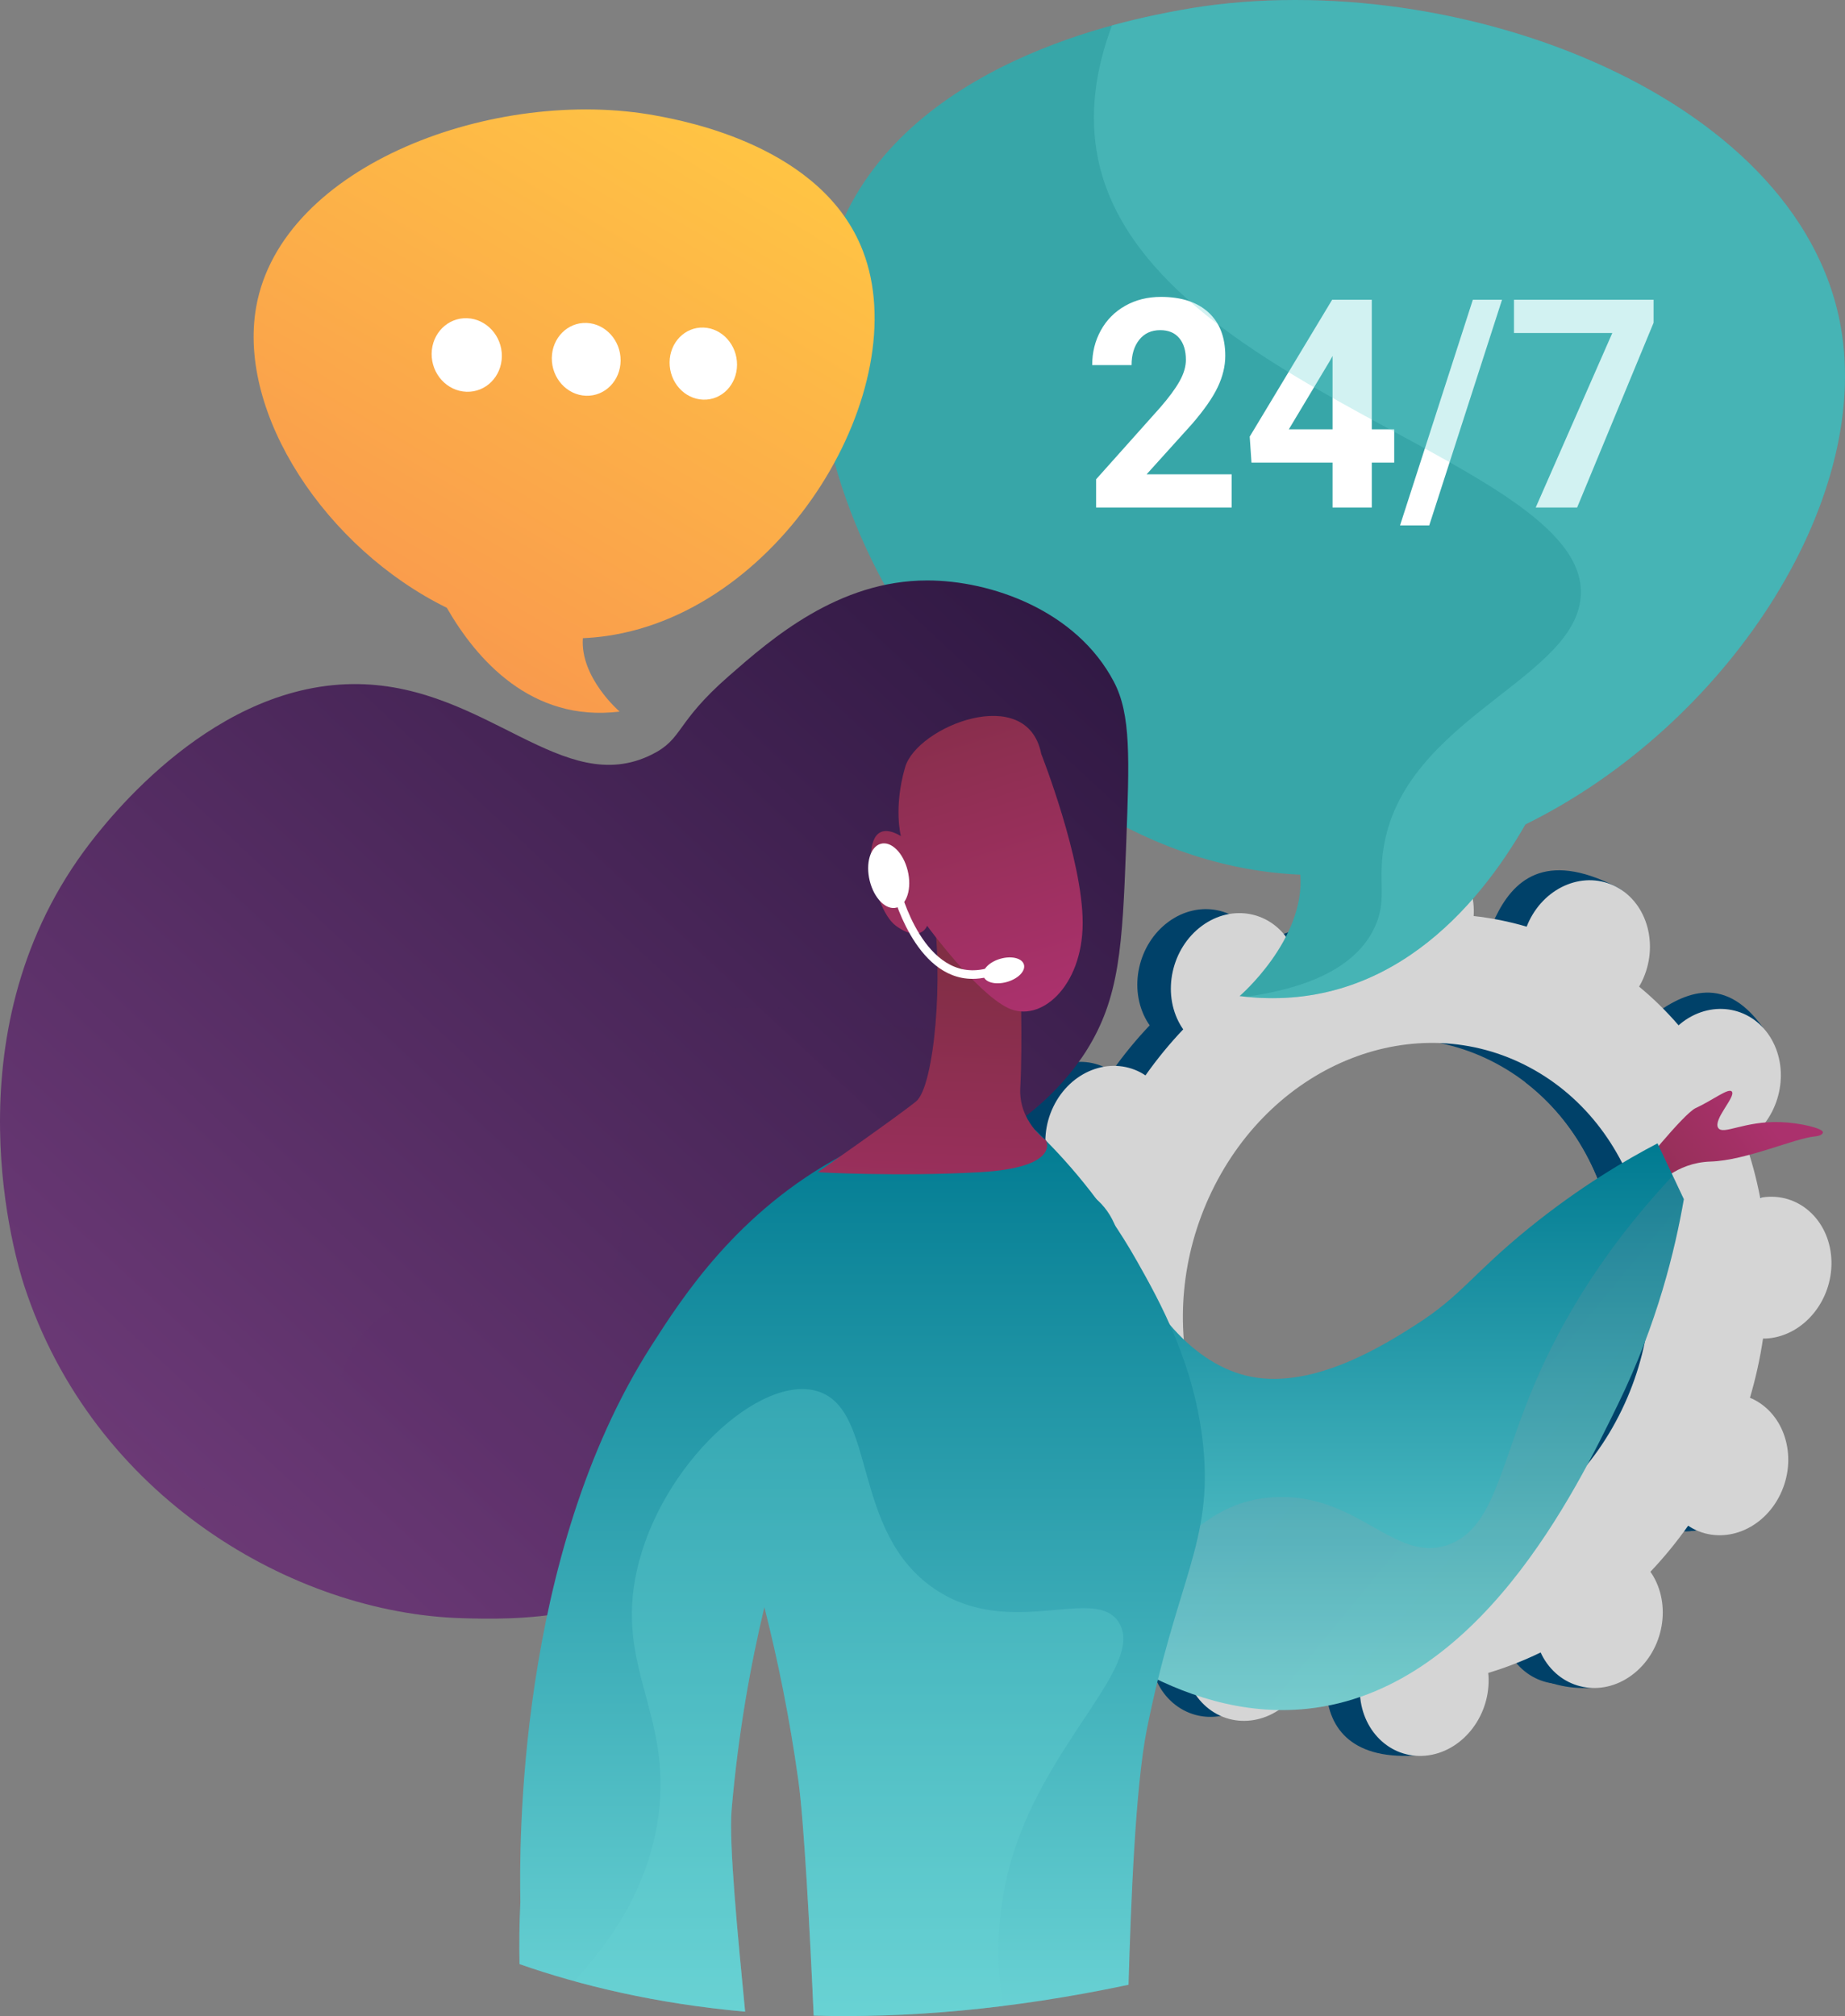 <?xml version="1.0" encoding="UTF-8"?> <svg xmlns="http://www.w3.org/2000/svg" width="238" height="260" viewBox="0 0 238 260" fill="none"><rect x="0" y="0" width="238" height="260" fill="#808080" stroke="none"/><path d="M214.043 196.61C218.065 198.754 223.117 196.784 225.327 192.208C227.537 187.633 226.068 182.185 222.046 180.041C221.838 179.93 221.625 179.836 221.412 179.747C222.159 177.215 222.722 174.664 223.099 172.112C223.329 172.111 223.561 172.107 223.796 172.085C228.384 171.654 232.025 167.224 231.928 162.189C231.831 157.154 228.033 153.422 223.445 153.853C223.205 153.875 222.969 153.915 222.735 153.959C222.255 151.464 221.598 149.027 220.769 146.668C220.98 146.538 221.19 146.404 221.396 146.253C225.32 143.363 226.575 137.66 224.197 133.515C221.819 129.37 216.709 128.353 212.784 131.243C212.583 131.391 212.394 131.551 212.207 131.714C210.656 129.913 208.955 128.245 207.115 126.722C207.244 126.499 207.371 126.273 207.485 126.036C209.695 121.461 212.584 116.463 208.53 114.385C199.153 109.578 195.131 113.695 192.92 118.271C192.806 118.508 192.707 118.748 192.612 118.99C190.356 118.328 188.07 117.871 185.772 117.619C185.786 117.365 185.797 117.11 185.792 116.852C185.695 111.817 187.117 109.092 182.511 108.999C172.468 108.796 169.08 113.376 169.177 118.411C169.182 118.674 169.203 118.931 169.228 119.187C166.926 119.877 164.666 120.758 162.466 121.825C162.362 121.6 162.253 121.377 162.129 121.16C159.751 117.015 154.641 115.998 150.716 118.889C146.791 121.779 145.537 127.482 147.915 131.627C148.037 131.839 148.171 132.037 148.306 132.233C146.568 134.06 144.94 136.044 143.436 138.172C143.242 138.044 143.044 137.918 142.836 137.807C138.814 135.663 133.762 137.634 131.552 142.209C129.342 146.784 130.811 152.232 134.833 154.376C135.041 154.488 135.254 154.581 135.467 154.67C134.72 157.202 134.157 159.753 133.78 162.306C133.549 162.306 133.318 162.31 133.083 162.332C128.495 162.763 124.854 167.193 124.951 172.228C125.048 177.263 128.846 180.995 133.434 180.564C133.674 180.542 133.91 180.502 134.144 180.458C134.624 182.953 135.281 185.39 136.109 187.749C135.899 187.879 135.688 188.013 135.483 188.164C131.558 191.054 130.304 196.757 132.682 200.902C135.061 205.047 142.931 206.971 146.856 204.081C147.057 203.933 144.485 202.866 144.672 202.704C146.223 204.504 147.924 206.173 149.764 207.695C149.635 207.918 149.508 208.144 149.394 208.381C147.184 212.956 148.652 218.404 152.674 220.548C156.696 222.693 161.748 220.722 163.959 216.147C164.073 215.91 164.172 215.669 164.266 215.428C166.523 216.089 168.809 216.546 171.107 216.798C171.093 217.053 171.082 217.308 171.087 217.566C171.184 222.6 174.982 226.332 179.57 225.902C184.158 225.471 187.799 221.041 187.702 216.006C187.697 215.743 187.676 215.486 187.651 215.23C189.953 214.541 192.213 213.659 194.413 212.593C194.517 212.817 194.626 213.04 194.75 213.257C197.128 217.402 202.238 218.419 206.163 215.529C210.088 212.638 211.342 206.935 208.964 202.79C208.842 202.578 208.708 202.38 208.573 202.184C210.311 200.357 211.939 198.373 213.443 196.245C213.637 196.374 213.835 196.499 214.043 196.61ZM163.91 197.288C149.307 189.502 143.974 169.723 151.999 153.111C160.023 136.498 178.366 129.343 192.969 137.129C207.572 144.915 212.905 164.694 204.88 181.306C196.856 197.919 178.513 205.074 163.91 197.288Z" fill="#004169"></path><path d="M223.796 172.085C228.384 171.654 232.025 167.224 231.928 162.189C231.831 157.154 228.033 153.422 223.445 153.853C223.205 153.875 222.969 153.915 222.735 153.959C222.256 151.464 221.598 149.027 220.77 146.668C220.981 146.538 221.191 146.404 221.396 146.253C225.321 143.363 230.176 136.38 227.406 132.514C222.148 125.175 216.709 128.353 212.784 131.243C212.583 131.391 212.394 131.551 212.207 131.713C210.656 129.913 208.955 128.245 207.115 126.722C207.244 126.499 207.371 126.273 207.485 126.036C208.688 123.546 208.794 120.801 207.999 118.467C204.208 125.479 200.469 132.521 196.797 139.6C208.447 148.566 212.159 166.238 204.88 181.306C198.712 194.075 186.449 201.247 174.473 200.351C173.939 201.807 173.414 203.27 172.842 204.712C171.291 208.624 169.528 212.456 167.763 216.283C168.873 216.502 169.989 216.675 171.107 216.798C171.093 217.053 171.082 217.308 171.087 217.565C171.184 222.6 174.094 226.877 182.409 226.412C187.009 226.155 187.799 221.041 187.702 216.006C187.697 215.743 187.676 215.486 187.651 215.23C189.953 214.541 192.213 213.659 194.413 212.593C194.517 212.817 194.626 213.04 194.75 213.257C197.128 217.402 205.376 219.162 209.301 216.271C213.226 213.381 211.342 206.935 208.964 202.791C208.842 202.578 208.708 202.38 208.573 202.184C210.311 200.357 211.939 198.373 213.443 196.245C213.637 196.374 213.835 196.499 214.043 196.61C218.065 198.754 223.117 196.783 225.327 192.208C227.537 187.633 226.068 182.185 222.046 180.041C221.838 179.93 221.625 179.836 221.412 179.747C222.159 177.215 222.722 174.664 223.099 172.112C223.33 172.111 223.561 172.107 223.796 172.085Z" fill="#004169"></path><path d="M218.369 197.126C222.39 199.27 227.443 197.299 229.653 192.724C231.863 188.149 230.394 182.701 226.372 180.557C226.164 180.446 225.951 180.352 225.738 180.263C226.484 177.731 227.047 175.18 227.425 172.627C227.655 172.627 227.887 172.623 228.121 172.601C232.71 172.17 236.35 167.74 236.253 162.705C236.157 157.67 232.359 153.938 227.77 154.368C227.531 154.391 227.295 154.431 227.061 154.475C226.581 151.98 225.924 149.543 225.095 147.184C225.306 147.054 225.516 146.92 225.721 146.769C229.646 143.879 230.9 138.176 228.522 134.031C226.144 129.886 221.035 128.869 217.109 131.759C216.908 131.907 216.719 132.067 216.532 132.229C214.981 130.429 213.281 128.761 211.44 127.238C211.57 127.015 211.696 126.789 211.811 126.552C214.021 121.977 212.552 116.529 208.53 114.385C204.508 112.24 199.456 114.211 197.246 118.787C197.132 119.024 197.033 119.264 196.938 119.506C194.682 118.844 192.396 118.387 190.097 118.135C190.112 117.88 190.123 117.626 190.118 117.368C190.021 112.333 186.223 108.601 181.634 109.031C177.046 109.462 173.406 113.892 173.502 118.927C173.508 119.19 173.529 119.447 173.553 119.703C171.252 120.392 168.992 121.274 166.792 122.34C166.687 122.116 166.579 121.893 166.455 121.676C164.077 117.531 158.967 116.514 155.042 119.404C151.117 122.295 149.863 127.998 152.241 132.142C152.363 132.355 152.496 132.553 152.632 132.749C150.894 134.576 149.266 136.56 147.762 138.688C147.567 138.56 147.37 138.434 147.162 138.323C143.14 136.179 138.088 138.15 135.878 142.725C133.667 147.3 135.136 152.748 139.158 154.892C139.367 155.003 139.579 155.097 139.792 155.186C139.046 157.718 138.483 160.269 138.106 162.822C137.875 162.822 137.644 162.826 137.409 162.848C132.821 163.279 129.18 167.709 129.277 172.744C129.374 177.779 133.172 181.511 137.76 181.08C138 181.058 138.235 181.018 138.469 180.974C138.949 183.469 139.606 185.906 140.435 188.265C140.224 188.395 140.014 188.529 139.809 188.68C135.884 191.57 134.63 197.273 137.008 201.418C139.386 205.563 144.496 206.58 148.421 203.69C148.622 203.542 148.811 203.382 148.998 203.219C150.549 205.02 152.25 206.688 154.09 208.211C153.96 208.434 153.834 208.66 153.719 208.897C151.509 213.472 152.978 218.92 157 221.064C161.022 223.208 166.074 221.238 168.284 216.662C168.399 216.425 168.497 216.185 168.592 215.944C170.848 216.605 173.134 217.062 175.433 217.314C175.419 217.568 175.407 217.823 175.412 218.081C175.509 223.116 179.307 226.848 183.896 226.418C188.484 225.987 192.125 221.557 192.028 216.522C192.023 216.259 192.002 216.002 191.977 215.746C194.278 215.057 196.538 214.175 198.738 213.109C198.843 213.333 198.952 213.556 199.076 213.773C201.454 217.918 206.563 218.935 210.488 216.045C214.413 213.154 215.667 207.451 213.289 203.306C213.167 203.094 213.034 202.896 212.899 202.7C214.637 200.873 216.264 198.889 217.768 196.761C217.963 196.889 218.16 197.015 218.369 197.126ZM168.236 197.804C153.633 190.018 148.3 170.239 156.324 153.627C164.349 137.014 182.692 129.859 197.294 137.645C211.897 145.431 217.23 165.21 209.206 181.822C201.181 198.435 182.839 205.59 168.236 197.804Z" fill="#D5D5D5"></path><path d="M237.459 42.167C232.07 11.663 186.112 -4.979 152.12 1.323C145.724 2.509 116.604 7.907 108.005 30.14C96.743 59.257 124.684 106.876 162.694 112.332C164.379 112.574 166.062 112.728 167.741 112.803C168.356 121.211 159.903 128.46 159.903 128.46C178.809 130.813 190.541 117.173 196.773 106.321C222.575 93.641 241.482 64.942 237.459 42.167Z" fill="#37A6A8"></path><path d="M158.88 65.454H141.397V61.81L149.648 52.571C150.78 51.271 151.619 50.136 152.161 49.166C152.705 48.197 152.976 47.277 152.976 46.406C152.976 45.215 152.69 44.28 152.118 43.599C151.545 42.918 150.728 42.577 149.665 42.577C148.521 42.577 147.619 42.991 146.959 43.82C146.299 44.648 145.969 45.737 145.969 47.087H140.889C140.889 45.455 141.259 43.964 142.001 42.614C142.743 41.265 143.791 40.206 145.146 39.439C146.5 38.673 148.036 38.289 149.753 38.289C152.38 38.289 154.421 38.952 155.875 40.277C157.329 41.602 158.056 43.473 158.056 45.89C158.056 47.215 157.729 48.565 157.075 49.939C156.421 51.314 155.3 52.915 153.712 54.743L147.913 61.166H158.88V65.454Z" fill="white"></path><path d="M176.958 55.369H179.849V59.657H176.958V65.454H171.896V59.657H161.437L161.21 56.307L171.843 38.657H176.958V55.369ZM166.255 55.369H171.896V45.909L171.563 46.516L166.255 55.369Z" fill="white"></path><path d="M184.369 67.755H180.602L189.992 38.657H193.758L184.369 67.755Z" fill="white"></path><path d="M213.308 41.626L203.445 65.454H198.102L207.983 42.946H195.3V38.657H213.308V41.626Z" fill="white"></path><path opacity="0.3" d="M237.459 42.167C232.07 11.663 186.112 -4.979 152.12 1.323C150.479 1.627 147.341 2.21 143.44 3.281C141.339 8.885 140.448 14.73 141.649 20.526C147.856 50.491 205.89 59.602 203.88 77.254C202.633 88.203 179.325 93.294 178.255 111.386C178.064 114.618 178.677 116.661 177.34 119.559C174.819 125.022 168.136 127.518 160.72 128.551C179.147 130.418 190.631 117.016 196.773 106.321C222.575 93.641 241.482 64.942 237.459 42.167Z" fill="#69D2D4"></path><path d="M145.27 108.981C145.691 97.755 145.902 92.143 143.688 87.926C138.85 78.712 127.837 74.863 119.631 74.857C108.115 74.849 99.475 82.408 94.008 87.192C86.984 93.338 88.198 95.268 84.052 97.323C72.591 103.002 62.858 88.481 46.239 88.225C27.902 87.942 14.165 105.225 10.856 109.737C-6.777 133.782 2.142 162.788 3.103 165.744C12.012 193.124 37.951 208.078 59.611 208.687C65.805 208.861 81.65 209.306 88.534 199.196C95.162 189.46 87.853 178.202 96.737 164.356C97.979 162.421 101.74 156.559 108.7 152.755C116.561 148.459 121.08 150.843 129.219 146.035C135.819 142.136 139.365 136.718 140.062 135.623C144.444 128.736 144.779 122.056 145.27 108.981Z" fill="url(#paint0_linear)"></path><g opacity="0.3"><path opacity="0.3" d="M5.435 171.801C23.575 192.76 32.782 197.132 37.476 194.662C44.045 191.207 40.214 175.186 49.929 169.276C58.667 163.959 67.18 173.627 75.052 168.605C85.003 162.258 76.29 143.693 85.938 134.025C97.422 122.518 118.91 139.652 134.119 129.088C138.726 125.889 143.247 119.799 145.321 107.599C145.305 108.051 145.287 108.509 145.27 108.981C144.779 122.056 144.444 128.737 140.062 135.623C139.366 136.718 135.819 142.136 129.219 146.035C121.08 150.843 116.56 148.459 108.7 152.755C101.74 156.559 97.979 162.421 96.737 164.356C87.853 178.202 95.162 189.46 88.533 199.196C81.65 209.306 65.805 208.861 59.611 208.687C39.606 208.124 15.952 195.324 5.435 171.801Z" fill="url(#paint1_linear)"></path></g><path d="M213.666 153.001C213.666 153.001 216.1 149.943 220.667 149.798C225.233 149.654 231.456 146.807 234.128 146.556C234.773 146.496 235.092 146.301 235.147 146.054C235.26 145.545 232.293 144.803 229.662 144.711C224.996 144.548 222.275 146.429 221.645 145.462C220.942 144.381 223.954 141.431 223.402 140.77C222.974 140.258 220.927 141.902 218.735 142.905C217.179 143.617 211.095 151.261 211.095 151.261L213.666 153.001Z" fill="url(#paint2_linear)"></path><path d="M213.814 147.45C214.947 149.85 216.079 152.251 217.211 154.651C216.091 161.115 213.809 170.66 208.705 181.12C203.213 192.378 190.693 218.039 168.649 220.367C151.837 222.143 137.732 209.496 132.393 204.657C127.456 200.181 123.026 196.234 120.876 189.938C117.483 180.007 120.908 167.762 129.125 156.231C133.17 150.555 141.587 151.777 143.978 158.408C147.75 168.87 154.112 176.136 161.42 177.556C169.638 179.153 178.789 173.304 182.684 170.82C188.476 167.126 189.953 164.285 197.157 158.433C203.817 153.023 209.852 149.524 213.814 147.45Z" fill="url(#paint3_linear)"></path><g opacity="0.3"><path opacity="0.3" d="M146.891 201.277C153.188 199.788 155.564 193.645 164.195 193.095C175.108 192.399 179.798 201.679 186.778 199.231C192.476 197.234 193.423 189.624 197.396 179.828C200.477 172.23 205.821 162.235 215.783 151.623C216.259 152.632 216.735 153.642 217.211 154.652C216.092 161.115 213.809 170.66 208.706 181.121C203.213 192.378 190.693 218.039 168.649 220.367C151.837 222.143 137.733 209.496 132.394 204.657C127.456 200.182 123.026 196.234 120.876 189.938C120.281 188.196 119.897 186.382 119.711 184.513C132.729 200.129 141.239 202.614 146.891 201.277Z" fill="url(#paint4_linear)"></path></g><path d="M145.58 255.965C145.873 245.703 146.452 230.485 147.935 223.054C151.783 203.766 156.468 198.885 155.214 186.501C154.138 175.874 149.49 167.642 146.682 162.668C142.247 154.812 137.224 149.26 133.527 145.721C129.664 145.117 125.801 144.514 121.937 143.911C118.668 144.707 113.906 146.172 108.626 149.011C95.08 156.295 88.025 167.305 84.038 173.528C66.641 200.674 66.991 238.425 67.124 245.266C66.99 248.081 66.956 250.781 67.015 253.303C74.845 256.038 84.535 258.393 96.119 259.432C95.162 249.59 94.009 237.648 94.374 233.42C95.224 223.559 96.806 214.777 98.602 207.258C100.283 213.875 101.836 221.365 102.988 229.635C103.716 234.867 104.47 248.966 104.964 259.946C116.79 260.266 130.319 259.201 145.58 255.965Z" fill="url(#paint5_linear)"></path><path opacity="0.3" d="M130.21 240.749C134.452 224.95 147.65 215.052 144.395 209.355C141.47 204.236 130.441 211.568 120.6 204.94C109.702 197.6 113.158 181.828 105.5 179.433C98.087 177.114 85.225 188.885 82.164 202.487C79.321 215.118 86.777 221.112 84.909 234.372C83.673 243.146 79.049 250.17 74.048 255.493C80.435 257.254 87.784 258.685 96.12 259.433C95.162 249.59 94.01 237.649 94.374 233.42C95.224 223.559 96.806 214.778 98.603 207.259C100.283 213.875 101.836 221.366 102.988 229.636C103.716 234.868 104.47 248.967 104.964 259.947C112.42 260.148 120.554 259.798 129.372 258.702C128.499 252.859 128.587 246.79 130.21 240.749Z" fill="#69D2D4"></path><path d="M131.612 125.596C131.612 125.596 131.937 134.389 131.612 140.291C131.374 144.613 134.931 147.074 134.931 147.074C134.931 147.074 136.884 150.59 126.322 151.177C115.761 151.765 105.484 151.177 105.484 151.177C105.484 151.177 115.81 143.962 118.169 142.044C120.528 140.127 121.793 125.791 120.283 116.711L131.612 125.596Z" fill="url(#paint6_linear)"></path><path d="M134.316 97.222C134.316 97.222 139.691 110.838 139.663 119.065C139.635 127.292 134.159 132.014 130.006 129.982C125.853 127.95 119.596 119.394 119.596 119.394C119.596 119.394 118.755 121.698 115.57 119.394C112.384 117.091 110.019 104.155 116.213 107.826C116.213 107.826 115.233 104.2 116.76 98.941C118.287 93.683 132.505 88.006 134.316 97.222Z" fill="url(#paint7_linear)"></path><path d="M125.449 126.237C117.926 126.237 115.092 114.911 115.062 114.787C114.991 114.493 115.16 114.193 115.44 114.119C115.72 114.044 116.006 114.222 116.077 114.516C116.107 114.639 119.157 126.814 127.113 124.934C127.396 124.869 127.676 125.054 127.739 125.351C127.802 125.647 127.625 125.942 127.343 126.008C126.681 126.164 126.05 126.237 125.449 126.237Z" fill="white"></path><path d="M129.847 126.649C131.293 126.253 132.298 125.258 132.092 124.425C131.886 123.591 130.546 123.236 129.1 123.631C127.654 124.026 126.649 125.022 126.855 125.855C127.061 126.688 128.401 127.044 129.847 126.649Z" fill="white"></path><path d="M115.658 117.047C117.009 116.677 117.648 114.536 117.086 112.264C116.524 109.991 114.972 108.448 113.621 108.818C112.27 109.187 111.631 111.328 112.193 113.6C112.756 115.873 114.307 117.416 115.658 117.047Z" fill="white"></path><path d="M33.043 39.603C36.301 21.163 64.083 11.103 84.632 14.912C88.498 15.629 106.101 18.893 111.3 32.333C118.108 49.934 101.217 78.72 78.239 82.019C77.221 82.165 76.204 82.258 75.189 82.303C74.817 87.386 79.927 91.768 79.927 91.768C68.498 93.191 61.406 84.945 57.638 78.385C42.041 70.72 30.611 53.371 33.043 39.603Z" fill="url(#paint8_linear)"></path><path d="M64.738 45.943C64.713 48.555 62.674 50.607 60.176 50.524C57.669 50.44 55.653 48.241 55.681 45.613C55.708 42.987 57.766 40.94 60.269 41.039C62.765 41.138 64.762 43.333 64.738 45.943Z" fill="white"></path><path d="M80.058 46.502C80.039 49.088 78.044 51.12 75.595 51.038C73.139 50.956 71.159 48.779 71.182 46.178C71.204 43.578 73.217 41.551 75.67 41.648C78.116 41.745 80.077 43.917 80.058 46.502Z" fill="white"></path><path d="M95.076 47.049C95.062 49.61 93.11 51.622 90.71 51.542C88.302 51.462 86.358 49.307 86.375 46.732C86.392 44.157 88.361 42.149 90.766 42.245C93.164 42.339 95.09 44.489 95.076 47.049Z" fill="white"></path><defs><linearGradient id="paint0_linear" x1="123.031" y1="67.146" x2="13.156" y2="185.617" gradientUnits="userSpaceOnUse"><stop stop-color="#311944"></stop><stop offset="1" stop-color="#6B3976"></stop></linearGradient><linearGradient id="paint1_linear" x1="136.212" y1="79.37" x2="26.336" y2="197.842" gradientUnits="userSpaceOnUse"><stop stop-color="#311944"></stop><stop offset="1" stop-color="#6B3976"></stop></linearGradient><linearGradient id="paint2_linear" x1="227.656" y1="143.918" x2="200.676" y2="163.732" gradientUnits="userSpaceOnUse"><stop stop-color="#AB316D"></stop><stop offset="1" stop-color="#792D3D"></stop></linearGradient><linearGradient id="paint3_linear" x1="168.394" y1="147.45" x2="168.394" y2="220.536" gradientUnits="userSpaceOnUse"><stop stop-color="#007A91"></stop><stop offset="1" stop-color="#69D2D4"></stop></linearGradient><linearGradient id="paint4_linear" x1="198.239" y1="200.003" x2="135.328" y2="148.407" gradientUnits="userSpaceOnUse"><stop stop-color="#FF9085"></stop><stop offset="1" stop-color="#FB6FBB"></stop></linearGradient><linearGradient id="paint5_linear" x1="111.204" y1="143.911" x2="111.204" y2="260" gradientUnits="userSpaceOnUse"><stop stop-color="#007A91"></stop><stop offset="1" stop-color="#69D2D4"></stop></linearGradient><linearGradient id="paint6_linear" x1="119.593" y1="172.673" x2="121.491" y2="114.418" gradientUnits="userSpaceOnUse"><stop stop-color="#AB316D"></stop><stop offset="1" stop-color="#792D3D"></stop></linearGradient><linearGradient id="paint7_linear" x1="131.1" y1="130.877" x2="113.933" y2="77.38" gradientUnits="userSpaceOnUse"><stop stop-color="#AB316D"></stop><stop offset="1" stop-color="#792D3D"></stop></linearGradient><linearGradient id="paint8_linear" x1="89.169" y1="13.501" x2="9.017" y2="148.571" gradientUnits="userSpaceOnUse"><stop stop-color="#FFC444"></stop><stop offset="0.996" stop-color="#F36F56"></stop></linearGradient></defs></svg> 